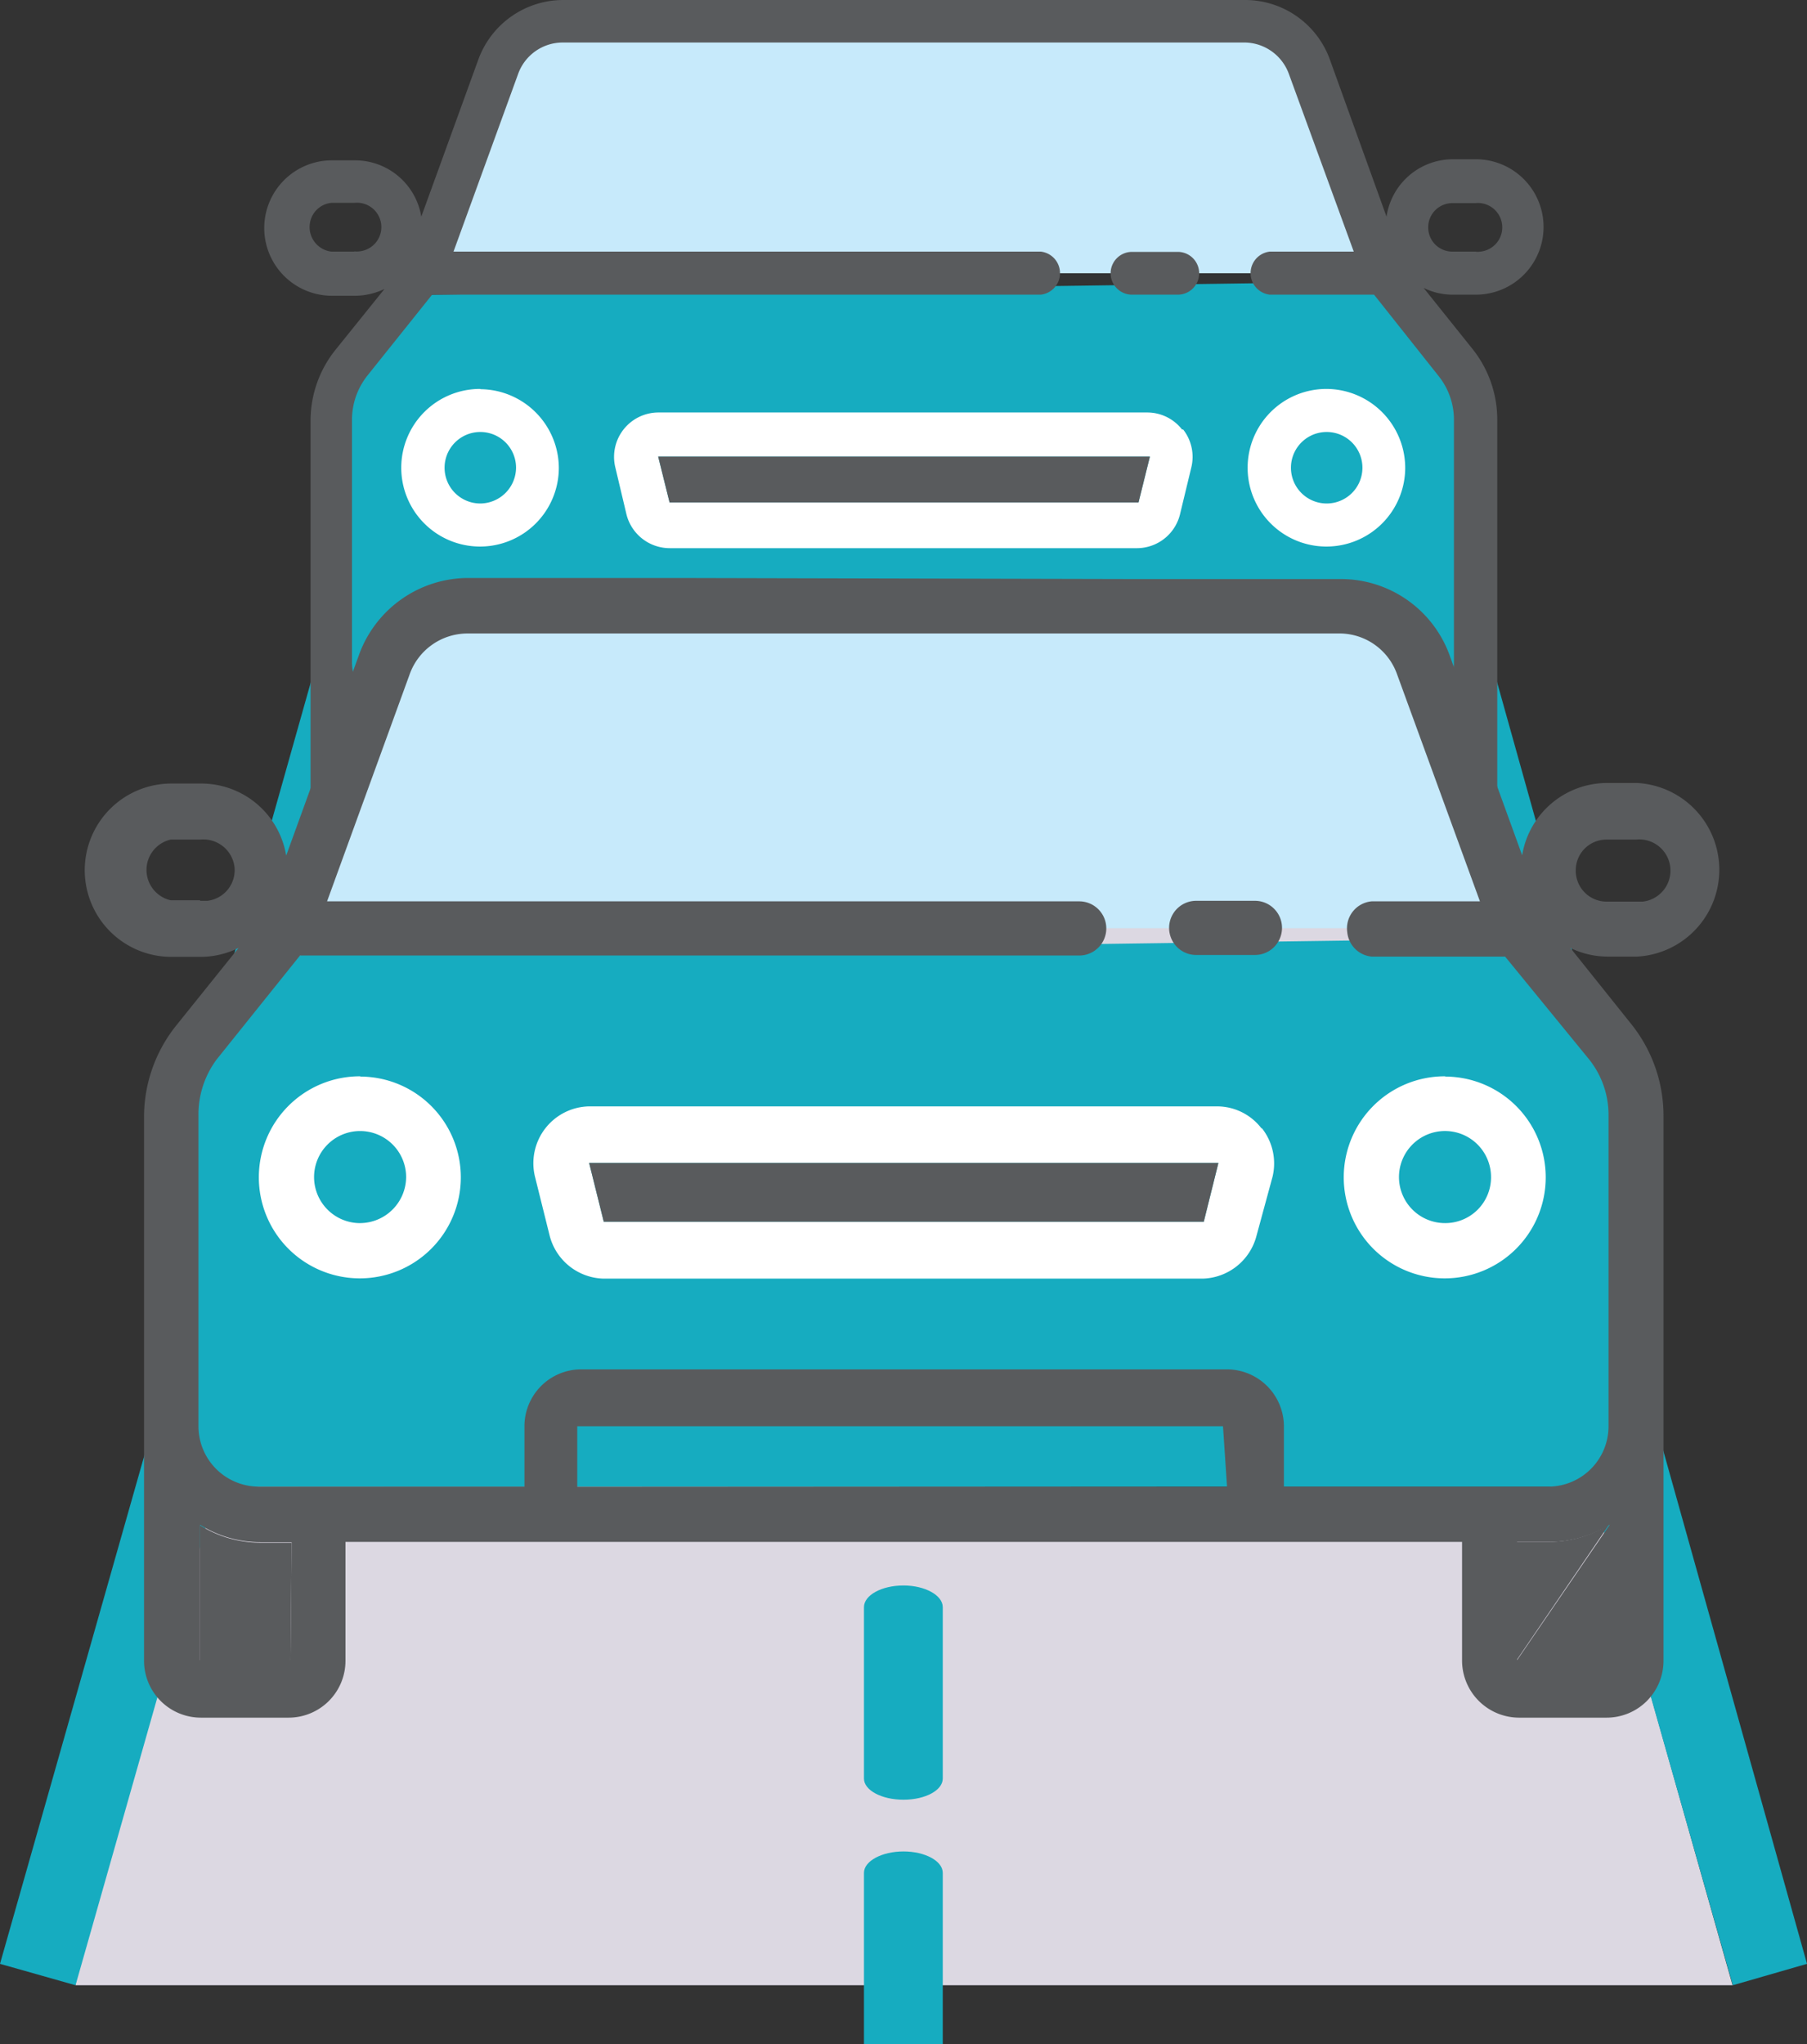 <?xml version="1.0" encoding="UTF-8"?> <svg xmlns="http://www.w3.org/2000/svg" viewBox="0 0 66.74 75.48"><rect x="0" y="0" width="66.74" height="75.48" fill="#333333" stroke="none"/><defs><style>.cls-1{fill:#c7eafb;}.cls-2{fill:#16acc0;}.cls-3{fill:#dcd8e2;}.cls-4{fill:#595b5d;}.cls-5{fill:#fff;}</style></defs><g id="Layer_2" data-name="Layer 2"><g id="Layer_1-2" data-name="Layer 1"><polygon class="cls-1" points="51.2 10.09 15.62 10.09 18.62 1.33 48.2 1.33 51.2 10.09"></polygon><path class="cls-2" d="M53.14,26.19H13.76a1,1,0,0,1-1-1V15.36c0-.55,2.69-4.48,3.24-4.48l34.58-.48c.56,0,3.56,4.41,3.56,5v9.83A1,1,0,0,1,53.14,26.19Z"></path><polygon class="cls-3" points="57.27 40.56 9.5 40.56 11.47 26.19 53.22 26.21 57.27 40.56"></polygon><path class="cls-2" d="M9.5,40.56l3.87-13.72a5.49,5.49,0,0,1-1.51-3L7.32,39.94"></path><path class="cls-2" d="M59.42,39.94,55,24.14A5.36,5.36,0,0,1,53.45,27l3.82,13.54"></path><path class="cls-2" d="M33.37,29c-.63,0-1.14.28-1.14.62V34.6c0,.34.51.61,1.14.61s1.13-.27,1.13-.61V29.66c0-.34-.51-.62-1.13-.62"></path><path class="cls-2" d="M34.5,42.26V37.32c0-.34-.51-.62-1.13-.62s-1.14.28-1.14.62v4.94"></path><path class="cls-4" d="M43.5,9.3H41.81a.79.79,0,1,0,0,1.58H43.5a.79.79,0,0,0,0-1.58h0"></path><path class="cls-5" d="M42.47,16.86l-.42,1.69H24.73l-.42-1.69H42.42m1.24-1a1.63,1.63,0,0,0-1.29-.63H24.31a1.64,1.64,0,0,0-1.59,2L23.14,19a1.65,1.65,0,0,0,1.59,1.24H42A1.64,1.64,0,0,0,43.58,19L44,17.26a1.64,1.64,0,0,0-.3-1.4"></path><path class="cls-4" d="M52.75,8.4a.89.89,0,0,1,.88-.9h.86a.9.9,0,0,1,.19,1.79.61.61,0,0,1-.19,0h-.85a.89.89,0,0,1-.89-.89m.38,5.48a2.58,2.58,0,0,1,.57,1.62v9A1.74,1.74,0,0,1,52,26.19H44.34V24.45a1.66,1.66,0,0,0-1.64-1.64H24.07a1.65,1.65,0,0,0-1.63,1.64v1.74H14.78A1.74,1.74,0,0,1,13,24.45V15.5a2.63,2.63,0,0,1,.56-1.62l2.4-3H38.44a.8.8,0,0,0,0-1.59H16.75l2.39-6.57a1.75,1.75,0,0,1,1.64-1.15H46a1.76,1.76,0,0,1,1.6,1.15L50,9.29h-3.1a.8.8,0,0,0,0,1.59h3.85Zm.57,17.33H51.11m0,0V27.78H52a3.27,3.27,0,0,0,1.75-.5Zm-8.36-5H24V24.45H42.58Zm-27,5H13.09V27.28a3.23,3.23,0,0,0,1.74.5h.9ZM38.33,0H28.44M13.09,9.29h-.85a.91.91,0,0,1-.8-1,.89.89,0,0,1,.8-.8h.85a.9.9,0,0,1,.19,1.79.61.61,0,0,1-.19,0M26.8,0h-6a3.34,3.34,0,0,0-3.13,2.19L15.56,8a2.48,2.48,0,0,0-2.45-2.08h-.85a2.5,2.5,0,0,0,0,5h.85a2.56,2.56,0,0,0,1.09-.25l-1.82,2.26a4.18,4.18,0,0,0-.91,2.61V31.21a1.66,1.66,0,0,0,1.64,1.64h2.53a1.63,1.63,0,0,0,1.64-1.64V27.78H49.49v3.43a1.66,1.66,0,0,0,1.64,1.64h2.53a1.63,1.63,0,0,0,1.64-1.64V15.5a4.18,4.18,0,0,0-.91-2.61l-1.81-2.26a2.41,2.41,0,0,0,1.08.25h.85a2.5,2.5,0,0,0,0-5h-.85A2.48,2.48,0,0,0,51.21,8L49.1,2.15A3.33,3.33,0,0,0,46,0H40"></path><path class="cls-2" d="M18.16,21.12a1.64,1.64,0,1,0,1.63,1.65v-.05a1.65,1.65,0,0,0-1.63-1.64"></path><path class="cls-2" d="M48.57,21.12a1.64,1.64,0,1,0,1.64,1.64v0a1.63,1.63,0,0,0-1.64-1.64"></path><path class="cls-5" d="M17.74,18.59a1.32,1.32,0,1,1,1.32-1.32h0a1.33,1.33,0,0,1-1.32,1.32m0-4.23a2.91,2.91,0,1,0,2.9,2.92h0a2.92,2.92,0,0,0-2.9-2.91"></path><path class="cls-5" d="M49,18.59a1.32,1.32,0,1,1,1.32-1.32A1.32,1.32,0,0,1,49,18.59h0m0-4.23a2.91,2.91,0,1,0,2.9,2.92h0A2.92,2.92,0,0,0,49,14.36"></path><path class="cls-4" d="M15.7,31.21H13.09V27.28a3.23,3.23,0,0,0,1.74.5h.9Z"></path><path class="cls-4" d="M51.06,31.21V27.78H52a3.27,3.27,0,0,0,1.75-.5Z"></path><path class="cls-4" d="M42.47,16.86l-.42,1.69H24.73l-.42-1.69H42.42"></path><polygon class="cls-1" points="56.22 34.27 10.63 34.27 14.48 23.04 52.37 23.04 56.22 34.27"></polygon><path class="cls-2" d="M58.69,54.89H8.25A1.28,1.28,0,0,1,7,53.61V41c0-.71,3.44-5.74,4.15-5.74l44.3-.61c.71,0,4.56,5.64,4.56,6.35V53.61A1.28,1.28,0,0,1,58.69,54.89Z"></path><polygon class="cls-3" points="63.99 73.3 2.79 73.3 5.32 54.89 58.8 54.92 63.99 73.3"></polygon><path class="cls-2" d="M2.79,73.3l5-17.58a7,7,0,0,1-1.93-3.84L0,72.51"></path><path class="cls-2" d="M66.74,72.51,61.07,52.27a7,7,0,0,1-2,3.69L64,73.3"></path><path class="cls-2" d="M33.37,58.54c-.81,0-1.46.36-1.46.8v6.33c0,.43.65.78,1.46.78s1.45-.35,1.45-.78V59.34c0-.44-.66-.8-1.45-.8"></path><path class="cls-2" d="M34.82,75.48V69.15c0-.44-.66-.79-1.45-.79s-1.46.35-1.46.79v6.33"></path><path class="cls-4" d="M46.35,33.26H44.18a1,1,0,0,0,0,2h2.17a1,1,0,0,0,0-2h0"></path><path class="cls-5" d="M45,42.94l-.54,2.17H22.3l-.54-2.17H45m1.59-1.28a2.07,2.07,0,0,0-1.65-.81H21.76a2.1,2.1,0,0,0-2,2.6l.54,2.17a2.11,2.11,0,0,0,2,1.59H44.41a2.11,2.11,0,0,0,2-1.59L47,43.45a2.1,2.1,0,0,0-.39-1.79"></path><path class="cls-4" d="M58.2,32.1A1.13,1.13,0,0,1,59.32,31h1.1a1.15,1.15,0,0,1,.25,2.29H59.34A1.14,1.14,0,0,1,58.2,32.1m.48,7a3.28,3.28,0,0,1,.73,2.08V52.66a2.23,2.23,0,0,1-2.19,2.23h-9.8V52.66a2.11,2.11,0,0,0-2.1-2.1H21.46a2.1,2.1,0,0,0-2.09,2.1v2.23H9.56a2.23,2.23,0,0,1-2.23-2.23V41.2A3.4,3.4,0,0,1,8,39.12l3.08-3.84H39.86a1,1,0,0,0,0-2H12.08l3.06-8.41a2.27,2.27,0,0,1,2.1-1.48h32.3a2.26,2.26,0,0,1,2.05,1.48l3.07,8.41h-4a1,1,0,0,0-.9,1.14,1,1,0,0,0,.9.9h4.93Zm.73,22.2a0,0,0,0,1-.07,0H56.1m-.07,0V56.93h1.19a4.2,4.2,0,0,0,2.24-.64Zm-10.71-6.4h-24V52.66H45.17Zm-34.59,6.4a0,0,0,0,1-.07,0H7.39v-5a4.19,4.19,0,0,0,2.23.64h1.15Zm29-40H27.05M7.39,33.24H6.3A1.15,1.15,0,0,1,6.3,31H7.39a1.16,1.16,0,0,1,1.27,1,1.14,1.14,0,0,1-1,1.26H7.39M25,21.34H17.27a4.3,4.3,0,0,0-4,2.81l-2.7,7.44a3.18,3.18,0,0,0-3.14-2.66H6.33a3.2,3.2,0,0,0,0,6.4H7.42A3.18,3.18,0,0,0,8.81,35l-2.33,2.9a5.4,5.4,0,0,0-1.16,3.34V61.32a2.1,2.1,0,0,0,2.1,2.1h3.24a2.1,2.1,0,0,0,2.1-2.1V56.93H54v4.39a2.11,2.11,0,0,0,2.1,2.1h3.24a2.1,2.1,0,0,0,2.1-2.1V41.2a5.41,5.41,0,0,0-1.16-3.35L58,35a3.14,3.14,0,0,0,1.38.32h1.09a3.21,3.21,0,0,0,0-6.41H59.36a3.18,3.18,0,0,0-3.14,2.67l-2.7-7.44a4.27,4.27,0,0,0-4-2.76H41.85"></path><path class="cls-2" d="M13.89,48.4A2.1,2.1,0,1,0,16,50.51v-.06a2.1,2.1,0,0,0-2.08-2.1"></path><path class="cls-2" d="M52.84,48.4a2.1,2.1,0,1,0,2.1,2.1v0a2.1,2.1,0,0,0-2.1-2.1"></path><path class="cls-5" d="M13.35,45.16A1.7,1.7,0,1,1,15,43.47h0a1.71,1.71,0,0,1-1.69,1.69m0-5.42a3.73,3.73,0,1,0,3.71,3.74h0a3.72,3.72,0,0,0-3.71-3.73"></path><path class="cls-5" d="M53.38,45.16a1.7,1.7,0,1,1,1.69-1.69,1.69,1.69,0,0,1-1.69,1.69h0m0-5.42a3.73,3.73,0,1,0,3.71,3.74h0a3.72,3.72,0,0,0-3.71-3.73"></path><path class="cls-4" d="M10.73,61.32a0,0,0,0,1-.07,0H7.39v-5a4.19,4.19,0,0,0,2.23.64h1.15Z"></path><path class="cls-4" d="M56,61.32V56.93h1.19a4.2,4.2,0,0,0,2.24-.64Z"></path><path class="cls-4" d="M45,42.94l-.54,2.17H22.3l-.54-2.17H45"></path></g></g></svg> 
